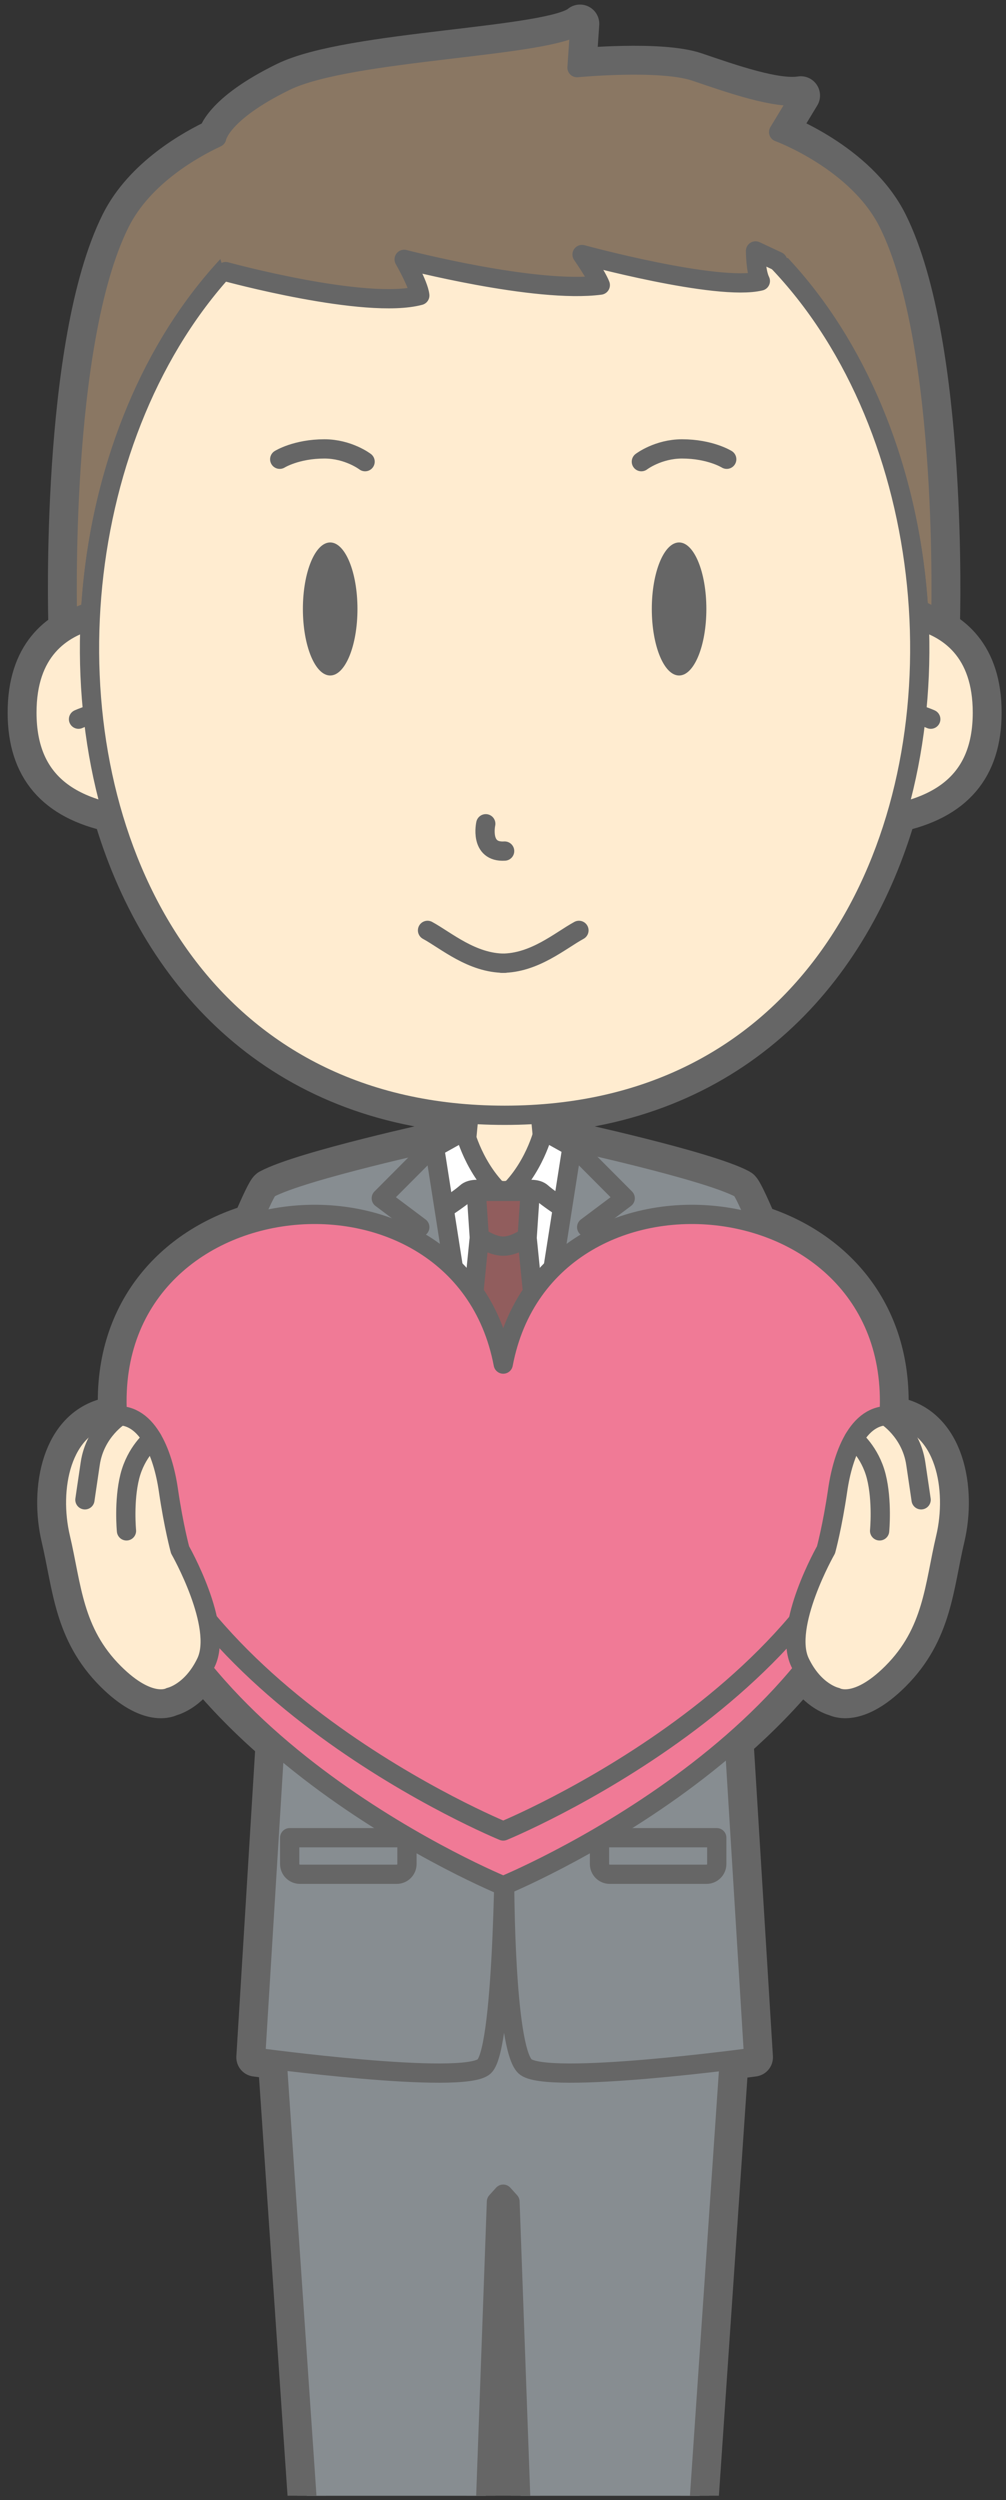 <?xml version="1.0" encoding="UTF-8"?>
<!DOCTYPE svg  PUBLIC '-//W3C//DTD SVG 1.1//EN'  'http://www.w3.org/Graphics/SVG/1.1/DTD/svg11.dtd'>
<svg version="1.1" viewBox="0 0 209 519" xmlns="http://www.w3.org/2000/svg">
<rect x="0" y="0" width="209" height="519" fill="#333333" stroke="none"/>
<defs>
<clipPath id="a">
<path d="m209.06-0.198v518.3h-208.54v-518.3h208.54z"/>
</clipPath>
</defs>
<g clip-path="url(#a)">
<path d="m186.38 168.77c11.887-2.559 17.709-9.247 17.709-20.844 0-12.158-6.427-17.173-13.138-19.102-0.035-0.803-0.078-1.606-0.127-2.408v0.018c2.963 1.538 4.623 2.384 4.623 2.384s1.676-57.351-10.885-82.534c-6.424-12.879-22.799-18.864-22.799-18.864l4.6-7.591c-5.096 0.828-14.561-2.48-21.84-4.96s-24.645-0.827-24.645-0.827l0.622-9.093c-5.824 4.961-47.74 5.321-61.241 11.934-13.501 6.612-14.23 11.685-14.23 11.685-4.915 2.293-15.306 8.07-20.116 17.716-12.562 25.183-10.885 82.534-10.885 82.534s1.726-0.676 4.795-1.91c0-3e-3 1e-3 -7e-3 1e-3 -0.011-0.037 0.642-0.072 1.284-0.1 1.927-6.711 1.929-13.138 6.944-13.138 19.102 0 11.597 5.821 18.285 17.708 20.843 9.531 32.98 33.74 59.594 74.138 62.489l-0.475 5.012c-0.314-0.941-0.455-1.521-0.455-1.521l-4.924 2.743 0.389-0.875s-29.129 6.322-36.123 10.117c-0.416 0.225-1.721 2.938-3.569 7.261-16.063 4.732-29.204 18.308-27.867 39.889-0.407 7e-3 -0.827 0.044-1.262 0.12-10.595 1.844-12.942 15.238-10.584 25.217 2.358 9.977 2.577 19.551 11.142 28.084 7.47 7.442 11.601 5.015 11.601 5.015s3.82-0.804 6.776-5.849c4.573 5.629 9.712 10.759 15.025 15.379l-4.009 65.241s1.71 0.233 4.478 0.574l15.972 234.09 22.168 0.335 7.424-205.03 1.406-1.556 1.407 1.556 7.424 205.03 22.167-0.335 15.966-234.02c3.114-0.38 5.071-0.647 5.071-0.647l-4.039-65.728c5.095-4.476 10.019-9.425 14.42-14.834 2.951 4.991 6.742 5.791 6.742 5.791s4.131 2.427 11.601-5.015c8.565-8.533 8.783-18.107 11.143-28.084 2.357-9.979 0.01-23.373-10.584-25.217-0.406-0.07-0.799-0.106-1.182-0.115 1.321-21.284-11.439-34.784-27.197-39.69-1.895-4.445-3.232-7.236-3.654-7.465-6.994-3.795-36.122-10.117-36.122-10.117l0.47 1.059-5.258-2.927s-0.083 0.345-0.259 0.921l-0.418-4.412c40.397-2.895 64.606-29.508 74.137-62.488m-43.705 500.06c-8.343-7.838-29.299-5.847-29.299-5.847v14.082h31.846s4.094-1.998-2.547-8.235m-76.261 0c-6.64 6.237-2.547 8.235-2.547 8.235h31.848v-14.082s-20.956-1.991-29.301 5.847" fill="#666"/>
<path d="m186.38 168.77c11.887-2.559 17.709-9.247 17.709-20.844 0-12.158-6.427-17.173-13.138-19.102-0.035-0.803-0.078-1.606-0.127-2.408v0.018c2.963 1.538 4.623 2.384 4.623 2.384s1.676-57.351-10.885-82.534c-6.424-12.879-22.799-18.864-22.799-18.864l4.6-7.591c-5.096 0.828-14.561-2.48-21.84-4.96s-24.645-0.827-24.645-0.827l0.622-9.093c-5.824 4.961-47.74 5.321-61.241 11.934-13.501 6.612-14.23 11.685-14.23 11.685-4.915 2.293-15.306 8.07-20.116 17.716-12.562 25.183-10.885 82.534-10.885 82.534s1.726-0.676 4.795-1.91c0-3e-3 1e-3 -7e-3 1e-3 -0.011-0.037 0.642-0.072 1.284-0.1 1.927-6.711 1.929-13.138 6.944-13.138 19.102 0 11.597 5.821 18.285 17.708 20.843 9.531 32.98 33.74 59.594 74.138 62.489l-0.475 5.012c-0.314-0.941-0.455-1.521-0.455-1.521l-4.924 2.743 0.389-0.875s-29.129 6.322-36.123 10.117c-0.416 0.225-1.721 2.938-3.569 7.261-16.063 4.732-29.204 18.308-27.867 39.889-0.407 7e-3 -0.827 0.044-1.262 0.12-10.595 1.844-12.942 15.238-10.584 25.217 2.358 9.977 2.577 19.551 11.142 28.084 7.47 7.442 11.601 5.015 11.601 5.015s3.82-0.804 6.776-5.849c4.573 5.629 9.712 10.759 15.025 15.379l-4.009 65.241s1.71 0.233 4.478 0.574l15.972 234.09 22.168 0.335 7.424-205.03 1.406-1.556 1.407 1.556 7.424 205.03 22.167-0.335 15.966-234.02c3.114-0.38 5.071-0.647 5.071-0.647l-4.039-65.728c5.095-4.476 10.019-9.425 14.42-14.834 2.951 4.991 6.742 5.791 6.742 5.791s4.131 2.427 11.601-5.015c8.565-8.533 8.783-18.107 11.143-28.084 2.357-9.979 0.01-23.373-10.584-25.217-0.406-0.07-0.799-0.106-1.182-0.115 1.321-21.284-11.439-34.784-27.197-39.69-1.895-4.445-3.232-7.236-3.654-7.465-6.994-3.795-36.122-10.117-36.122-10.117l0.47 1.059-5.258-2.927s-0.083 0.345-0.259 0.921l-0.418-4.412c40.397-2.895 64.606-29.508 74.137-62.488zm-43.705 500.06c-8.343-7.838-29.299-5.847-29.299-5.847v14.082h31.846s4.094-1.998-2.547-8.235zm-76.261 0c-6.64 6.237-2.547 8.235-2.547 8.235h31.848v-14.082s-20.956-1.991-29.301 5.847z" fill-opacity="0" stroke="#666" stroke-linecap="round" stroke-linejoin="round" stroke-width="8"/>
<path d="m112.8 237.1-1.469-15.517-6.489-4.219-6.49 4.219-1.469 15.517-11.244 2.488s-1.923 8.938 19.203 8.938c21.125 0 19.201-8.938 19.201-8.938z" fill="#FFECD0"/>
<path d="m112.8 237.1-1.469-15.517-6.489-4.219-6.49 4.219-1.469 15.517-11.244 2.488s-1.923 8.938 19.203 8.938c21.125 0 19.201-8.938 19.201-8.938l-11.243-2.488z" fill-opacity="0" stroke="#666" stroke-linecap="round" stroke-linejoin="round" stroke-width="4"/>
<path d="m184.56 46.284c-6.423-12.88-22.798-18.865-22.798-18.865l4.6-7.591c-5.096 0.828-14.561-2.48-21.841-4.96-7.278-2.48-24.644-0.827-24.644-0.827l0.622-9.093c-5.824 4.961-47.74 5.321-61.241 11.934-13.501 6.612-14.23 11.685-14.23 11.685-4.915 2.293-15.306 8.071-20.116 17.717-12.562 25.182-10.885 82.534-10.885 82.534s1.726-0.677 4.795-1.91c2.864-49.034 32.882-96.832 86.014-96.832 52.961 0 82.959 47.492 85.987 96.358 2.963 1.537 4.623 2.384 4.623 2.384s1.676-57.352-10.886-82.534" fill="#8A7763"/>
<path d="m184.56 46.284c-6.423-12.88-22.798-18.865-22.798-18.865l4.6-7.591c-5.096 0.828-14.561-2.48-21.841-4.96-7.278-2.48-24.644-0.827-24.644-0.827l0.622-9.093c-5.824 4.961-47.74 5.321-61.241 11.934-13.501 6.612-14.23 11.685-14.23 11.685-4.915 2.293-15.306 8.071-20.116 17.717-12.562 25.182-10.885 82.534-10.885 82.534s1.726-0.677 4.795-1.91c2.864-49.034 32.882-96.832 86.014-96.832 52.961 0 82.959 47.492 85.987 96.358 2.963 1.537 4.623 2.384 4.623 2.384s1.676-57.352-10.886-82.534z" fill-opacity="0" stroke="#666" stroke-linecap="round" stroke-linejoin="round" stroke-width="4"/>
<path d="m33.731 128.29s-28.142-5.807-28.142 19.636c0 14.967 9.688 21.763 29.605 22.048" fill="#FFECD0"/>
<path d="m33.731 128.29s-28.142-5.807-28.142 19.636c0 14.967 9.688 21.763 29.605 22.048" fill-opacity="0" stroke="#666" stroke-linecap="round" stroke-linejoin="round" stroke-width="4"/>
<path d="m16.313 149.3s3.689-1.703 7.204-1.683" fill="#FFECD0"/>
<path d="m16.313 149.3s3.689-1.703 7.204-1.683" fill-opacity="0" stroke="#666" stroke-linecap="round" stroke-linejoin="round" stroke-width="4"/>
<path d="m175.95 128.29s28.142-5.807 28.142 19.636c0 14.967-9.689 21.763-29.607 22.048" fill="#FFECD0"/>
<path d="m175.95 128.29s28.142-5.807 28.142 19.636c0 14.967-9.689 21.763-29.607 22.048" fill-opacity="0" stroke="#666" stroke-linecap="round" stroke-linejoin="round" stroke-width="4"/>
<path d="m193.37 149.3s-3.69-1.703-7.205-1.683" fill="#FFECD0"/>
<path d="m193.37 149.3s-3.69-1.703-7.205-1.683" fill-opacity="0" stroke="#666" stroke-linecap="round" stroke-linejoin="round" stroke-width="4"/>
<path d="m104.84 231.53c-120.76 0-109.08-201.45 0-201.45 109.08 0 120.76 201.45 0 201.45" fill="#FFECD0"/>
<path d="m104.84 231.53c-120.76 0-109.08-201.45 0-201.45 109.08 0 120.76 201.45 0 201.45z" fill-opacity="0" stroke="#666" stroke-linecap="round" stroke-linejoin="round" stroke-width="4"/>
<path d="m100.92 171.01s-1.333 6 3.918 5.668" fill-opacity="0" stroke="#666" stroke-linecap="round" stroke-linejoin="round" stroke-width="4"/>
<path d="m104.84 199.96c-6.788 0-12.141-4.706-16.019-6.817" fill-opacity="0" stroke="#666" stroke-linecap="round" stroke-linejoin="round" stroke-width="4"/>
<path d="m104.26 199.96c6.789 0 12.14-4.706 16.018-6.817" fill-opacity="0" stroke="#666" stroke-linecap="round" stroke-linejoin="round" stroke-width="4"/>
<path d="m149.21 390.09-44.666 0.375-44.666-0.375-2.793 30.404 16.461 241.26 22.168 0.335 7.424-205.03 1.406-1.556 1.407 1.556 7.424 205.03 22.167-0.335 16.46-241.26z" fill="#878D91"/>
<path d="m149.21 390.09-44.666 0.375-44.666-0.375-2.793 30.404 16.461 241.26 22.168 0.335 7.424-205.03 1.406-1.556 1.407 1.556 7.424 205.03 22.167-0.335 16.46-241.26-2.792-30.404z" fill-opacity="0" stroke="#666" stroke-linecap="round" stroke-linejoin="round" stroke-width="4"/>
<path d="m111.36 310.55 12.948-65.209-19.596 1.854-19.346-1.854 12.95 65.209z" fill="#fff"/>
<path d="m111.36 310.55 12.948-65.209-19.596 1.854-19.346-1.854 12.95 65.209h13.044z" fill-opacity="0" stroke="#666" stroke-linecap="round" stroke-linejoin="round" stroke-width="4"/>
<path d="m139.18 282.35-10-41.949c-4.713-0.587-6.67-2.664-9.703-2.665l-14.64 82.898-14.642-82.898c-3.031 1e-3 -4.989 2.078-9.702 2.665l-10 41.949-1.306 10.116 35.357 32.752z" fill="#878D91"/>
<path d="m112.92 234.75s-1.921 8.147-8.208 13.603c0 0 5.763-2.654 7.859-0.746s10.479 7.156 10.479 7.156l-4.192-16.706z" fill="#fff"/>
<path d="m112.92 234.75s-1.921 8.147-8.208 13.603c0 0 5.763-2.654 7.859-0.746s10.479 7.156 10.479 7.156l-4.192-16.706-5.938-3.307z" fill-opacity="0" stroke="#666" stroke-linecap="round" stroke-linejoin="round" stroke-width="4"/>
<path d="m96.505 234.75s1.922 8.147 8.21 13.603c0 0-5.765-2.654-7.86-0.746-2.096 1.908-10.479 7.156-10.479 7.156l4.192-16.706z" fill="#fff"/>
<path d="m96.505 234.75s1.922 8.147 8.21 13.603c0 0-5.765-2.654-7.86-0.746-2.096 1.908-10.479 7.156-10.479 7.156l4.192-16.706 5.937-3.307z" fill-opacity="0" stroke="#666" stroke-linecap="round" stroke-linejoin="round" stroke-width="4"/>
<path d="m146.75 126.42c0 7.627-2.538 13.81-5.668 13.81-3.131 0-5.668-6.183-5.668-13.81s2.537-13.809 5.668-13.809c3.13 0 5.668 6.182 5.668 13.809" fill="#666"/>
<path d="m62.926 126.42c0 7.627 2.539 13.81 5.67 13.81 3.13 0 5.668-6.183 5.668-13.81s-2.538-13.809-5.668-13.809c-3.131 0-5.67 6.182-5.67 13.809" fill="#666"/>
<path d="m147.69 282.35 8.895 144.74s-43.284 5.894-47.513 1.874c-4.23-4.019-4.23-38.222-4.23-38.222v-12.589s0 46.792-4.231 50.811c-4.227 4.02-47.509-1.874-47.509-1.874l8.893-144.74" fill="#878D91"/>
<path d="m147.69 282.35 8.895 144.74s-43.284 5.894-47.513 1.874c-4.23-4.019-4.23-38.222-4.23-38.222v-12.589s0 46.792-4.231 50.811c-4.227 4.02-47.509-1.874-47.509-1.874l8.893-144.74" fill-opacity="0" stroke="#666" stroke-linecap="round" stroke-linejoin="round" stroke-width="4"/>
<path d="m106.88 342.46c0 1.129-0.914 2.041-2.041 2.041s-2.041-0.912-2.041-2.041c0-1.127 0.914-2.041 2.041-2.041s2.041 0.914 2.041 2.041" fill="#878D91"/>
<path d="m106.88 342.46c0 1.129-0.914 2.041-2.041 2.041s-2.041-0.912-2.041-2.041c0-1.127 0.914-2.041 2.041-2.041s2.041 0.914 2.041 2.041z" fill-opacity="0" stroke="#666" stroke-linecap="round" stroke-linejoin="round" stroke-width="4"/>
<path d="m106.88 366.22c0 1.129-0.914 2.042-2.041 2.042s-2.041-0.913-2.041-2.042c0-1.128 0.914-2.042 2.041-2.042s2.041 0.914 2.041 2.042" fill="#878D91"/>
<path d="m106.88 366.22c0 1.129-0.914 2.042-2.041 2.042s-2.041-0.913-2.041-2.042c0-1.128 0.914-2.042 2.041-2.042s2.041 0.914 2.041 2.042z" fill-opacity="0" stroke="#666" stroke-linecap="round" stroke-linejoin="round" stroke-width="4"/>
<path d="m109.56 257.45-5.017-0.359-5.018 0.359-3.343 33.43 8.361 35.743 8.362-35.743z" fill="#915D5D"/>
<path d="m109.56 257.45-5.017-0.359-5.018 0.359-3.343 33.43 8.361 35.743 8.362-35.743-3.345-33.43z" fill-opacity="0" stroke="#666" stroke-linecap="round" stroke-linejoin="round" stroke-width="4"/>
<path d="m98.934 247.32 0.639 9.5s2.594 1.875 4.975 1.875 4.975-1.875 4.975-1.875l0.639-9.5z" fill="#915D5D"/>
<path d="m98.934 247.32 0.639 9.5s2.594 1.875 4.975 1.875 4.975-1.875 4.975-1.875l0.639-9.5h-11.228z" fill-opacity="0" stroke="#666" stroke-linecap="round" stroke-linejoin="round" stroke-width="4"/>
<path d="m46.887 56.384s29.077 7.957 40.327 4.957c-0.254-2.304-3.25-7.5-3.25-7.5s27.358 7.125 40.75 5.346c-0.752-1.962-3.79-6.346-3.79-6.346s28.14 7.678 37.04 5.5c-1-2-1-6.25-1-6.25l15.75 3.5s-16.666-40.563-85.832-28.659c-53.518 9.21-39.995 29.452-39.995 29.452" fill="#8A7763"/>
<path d="m46.887 56.384s29.077 7.957 40.327 4.957c-0.254-2.304-3.25-7.5-3.25-7.5s27.358 7.125 40.75 5.346c-0.752-1.962-3.79-6.346-3.79-6.346s28.14 7.678 37.04 5.5c-1-2-1-6.25-1-6.25l4.602 2.153" fill="#8A7763"/>
<path d="m46.887 56.384s29.077 7.957 40.327 4.957c-0.254-2.304-3.25-7.5-3.25-7.5s27.358 7.125 40.75 5.346c-0.752-1.962-3.79-6.346-3.79-6.346s28.14 7.678 37.04 5.5c-1-2-1-6.25-1-6.25l4.602 2.153" fill-opacity="0" stroke="#666" stroke-linecap="round" stroke-linejoin="round" stroke-width="4"/>
<path d="m58.113 95.341s3.435-2.15 9.285-2.15c4.983 0 8.451 2.65 8.451 2.65" fill-opacity="0" stroke="#666" stroke-linecap="round" stroke-linejoin="round" stroke-width="4"/>
<path d="m150.98 95.341s-3.434-2.15-9.284-2.15c-4.983 0-8.451 2.65-8.451 2.65" fill-opacity="0" stroke="#666" stroke-linecap="round" stroke-linejoin="round" stroke-width="4"/>
<path d="m117.71 236.62s29.128 6.323 36.122 10.117c2.25 1.22 30.509 75.225 30.509 84.559s-14.234 17.799-20.566 12.132c-6.475-5.793-17-34.667-20.266-48.679" fill="#878D91"/>
<path d="m117.71 236.62s29.128 6.323 36.122 10.117c2.25 1.22 30.509 75.225 30.509 84.559s-14.234 17.799-20.566 12.132c-6.475-5.793-17-34.667-20.266-48.679" fill-opacity="0" stroke="#666" stroke-linecap="round" stroke-linejoin="round" stroke-width="4"/>
<path d="m91.97 236.62s-29.129 6.323-36.123 10.117c-2.25 1.22-30.51 75.225-30.51 84.559s14.234 17.799 20.567 12.132c6.474-5.793 17-34.667 20.265-48.679" fill="#878D91"/>
<path d="m91.97 236.62s-29.129 6.323-36.123 10.117c-2.25 1.22-30.51 75.225-30.51 84.559s14.234 17.799 20.567 12.132c6.474-5.793 17-34.667 20.265-48.679" fill-opacity="0" stroke="#666" stroke-linecap="round" stroke-linejoin="round" stroke-width="4"/>
<path d="m90.199 237.73-10.985 11.026 8 6-8.333 3.999 25.667 70.378z" fill="#878D91"/>
<path d="m90.199 237.73-10.985 11.026 8 6-8.333 3.999 25.667 70.378-14.349-91.403z" fill-opacity="0" stroke="#666" stroke-linecap="round" stroke-linejoin="round" stroke-width="4"/>
<path d="m118.9 237.73 10.985 11.026-8 6 8.334 3.999-25.667 70.378z" fill="#878D91"/>
<path d="m118.9 237.73 10.985 11.026-8 6 8.334 3.999-25.667 70.378 14.348-91.403z" fill-opacity="0" stroke="#666" stroke-linecap="round" stroke-linejoin="round" stroke-width="4"/>
<path d="m60.185 381.5v5.46c0 1.175 0.953 2.128 2.129 2.128h20.105c1.176 0 2.129-0.953 2.129-2.128v-5.46z" fill="#878D91"/>
<path d="m60.185 381.5v5.46c0 1.175 0.953 2.128 2.129 2.128h20.105c1.176 0 2.129-0.953 2.129-2.128v-5.46h-24.363z" fill-opacity="0" stroke="#666" stroke-linecap="round" stroke-linejoin="round" stroke-width="4"/>
<path d="m148.91 381.5v5.46c0 1.175-0.953 2.128-2.13 2.128h-20.106c-1.174 0-2.127-0.953-2.127-2.128v-5.46z" fill="#878D91"/>
<path d="m148.91 381.5v5.46c0 1.175-0.953 2.128-2.13 2.128h-20.106c-1.174 0-2.127-0.953-2.127-2.128v-5.46h24.363z" fill-opacity="0" stroke="#666" stroke-linecap="round" stroke-linejoin="round" stroke-width="4"/>
<path d="m104.55 294.55c-9.041-47.72-87.69-38.797-79.681 15.211 7.758 52.298 79.681 81.716 79.681 81.716s71.923-29.418 79.679-81.716c8.011-54.008-70.639-62.931-79.679-15.211" fill="#F07A96"/>
<path d="m104.55 294.55c-9.041-47.72-87.69-38.797-79.681 15.211 7.758 52.298 79.681 81.716 79.681 81.716s71.923-29.418 79.679-81.716c8.011-54.008-70.639-62.931-79.679-15.211z" fill-opacity="0" stroke="#666" stroke-linecap="round" stroke-linejoin="round" stroke-width="4"/>
<path d="m104.55 283.18c-9.041-47.721-87.69-38.798-79.681 15.21 7.758 52.298 79.681 81.716 79.681 81.716s71.923-29.418 79.679-81.716c8.011-54.008-70.639-62.931-79.679-15.21" fill="#F07A96"/>
<path d="m104.55 283.18c-9.041-47.721-87.69-38.798-79.681 15.21 7.758 52.298 79.681 81.716 79.681 81.716s71.923-29.418 79.679-81.716c8.011-54.008-70.639-62.931-79.679-15.21z" fill-opacity="0" stroke="#666" stroke-linecap="round" stroke-linejoin="round" stroke-width="4"/>
<path d="m23.707 347.3c-8.565-8.533-8.784-18.107-11.142-28.083-2.358-9.979-0.011-23.374 10.584-25.218 7.328-1.276 10.723 7.715 11.829 15.311 1.107 7.599 2.433 12.431 2.433 12.431s9.021 15.831 5.401 23.371c-3.012 6.27-7.505 7.204-7.505 7.204s-4.13 2.426-11.6-5.016" fill="#FFECD0"/>
<path d="m23.707 347.3c-8.565-8.533-8.784-18.107-11.142-28.083-2.358-9.979-0.011-23.374 10.584-25.218 7.328-1.276 10.723 7.715 11.829 15.311 1.107 7.599 2.433 12.431 2.433 12.431s9.021 15.831 5.401 23.371c-3.012 6.27-7.505 7.204-7.505 7.204s-4.13 2.426-11.6-5.016z" fill-opacity="0" stroke="#666" stroke-linecap="round" stroke-linejoin="round" stroke-width="4"/>
<path d="m31.619 298.7s-3.347 2.683-4.642 7.778c-1.294 5.095-0.701 11.324-0.701 11.324" fill="#FFECD0"/>
<path d="m31.619 298.7s-3.347 2.683-4.642 7.778c-1.294 5.095-0.701 11.324-0.701 11.324" fill-opacity="0" stroke="#666" stroke-linecap="round" stroke-linejoin="round" stroke-width="4"/>
<path d="m24.968 293.9s-5.214 3.184-6.218 9.925c-0.859 5.759-1.108 7.53-1.108 7.53" fill="#FFECD0"/>
<path d="m24.968 293.9s-5.214 3.184-6.218 9.925c-0.859 5.759-1.108 7.53-1.108 7.53" fill-opacity="0" stroke="#666" stroke-linecap="round" stroke-linejoin="round" stroke-width="4"/>
<path d="m185.31 347.3c8.565-8.533 8.783-18.107 11.143-28.083 2.357-9.979 0.01-23.374-10.584-25.218-7.328-1.276-10.725 7.715-11.83 15.311-1.108 7.599-2.434 12.431-2.434 12.431s-9.021 15.831-5.4 23.371c3.012 6.27 7.504 7.204 7.504 7.204s4.131 2.426 11.601-5.016" fill="#FFECD0"/>
<path d="m185.31 347.3c8.565-8.533 8.783-18.107 11.143-28.083 2.357-9.979 0.01-23.374-10.584-25.218-7.328-1.276-10.725 7.715-11.83 15.311-1.108 7.599-2.434 12.431-2.434 12.431s-9.021 15.831-5.4 23.371c3.012 6.27 7.504 7.204 7.504 7.204s4.131 2.426 11.601-5.016z" fill-opacity="0" stroke="#666" stroke-linecap="round" stroke-linejoin="round" stroke-width="4"/>
<path d="m177.4 298.7s3.348 2.683 4.643 7.778c1.293 5.095 0.7 11.324 0.7 11.324" fill="#FFECD0"/>
<path d="m177.4 298.7s3.348 2.683 4.643 7.778c1.293 5.095 0.7 11.324 0.7 11.324" fill-opacity="0" stroke="#666" stroke-linecap="round" stroke-linejoin="round" stroke-width="4"/>
<path d="m184.04 293.9s5.212 3.184 6.216 9.925c0.86 5.759 1.11 7.53 1.11 7.53" fill="#FFECD0"/>
<path d="m184.04 293.9s5.212 3.184 6.216 9.925c0.86 5.759 1.11 7.53 1.11 7.53" fill-opacity="0" stroke="#666" stroke-linecap="round" stroke-linejoin="round" stroke-width="4"/>
</g>
</svg>
